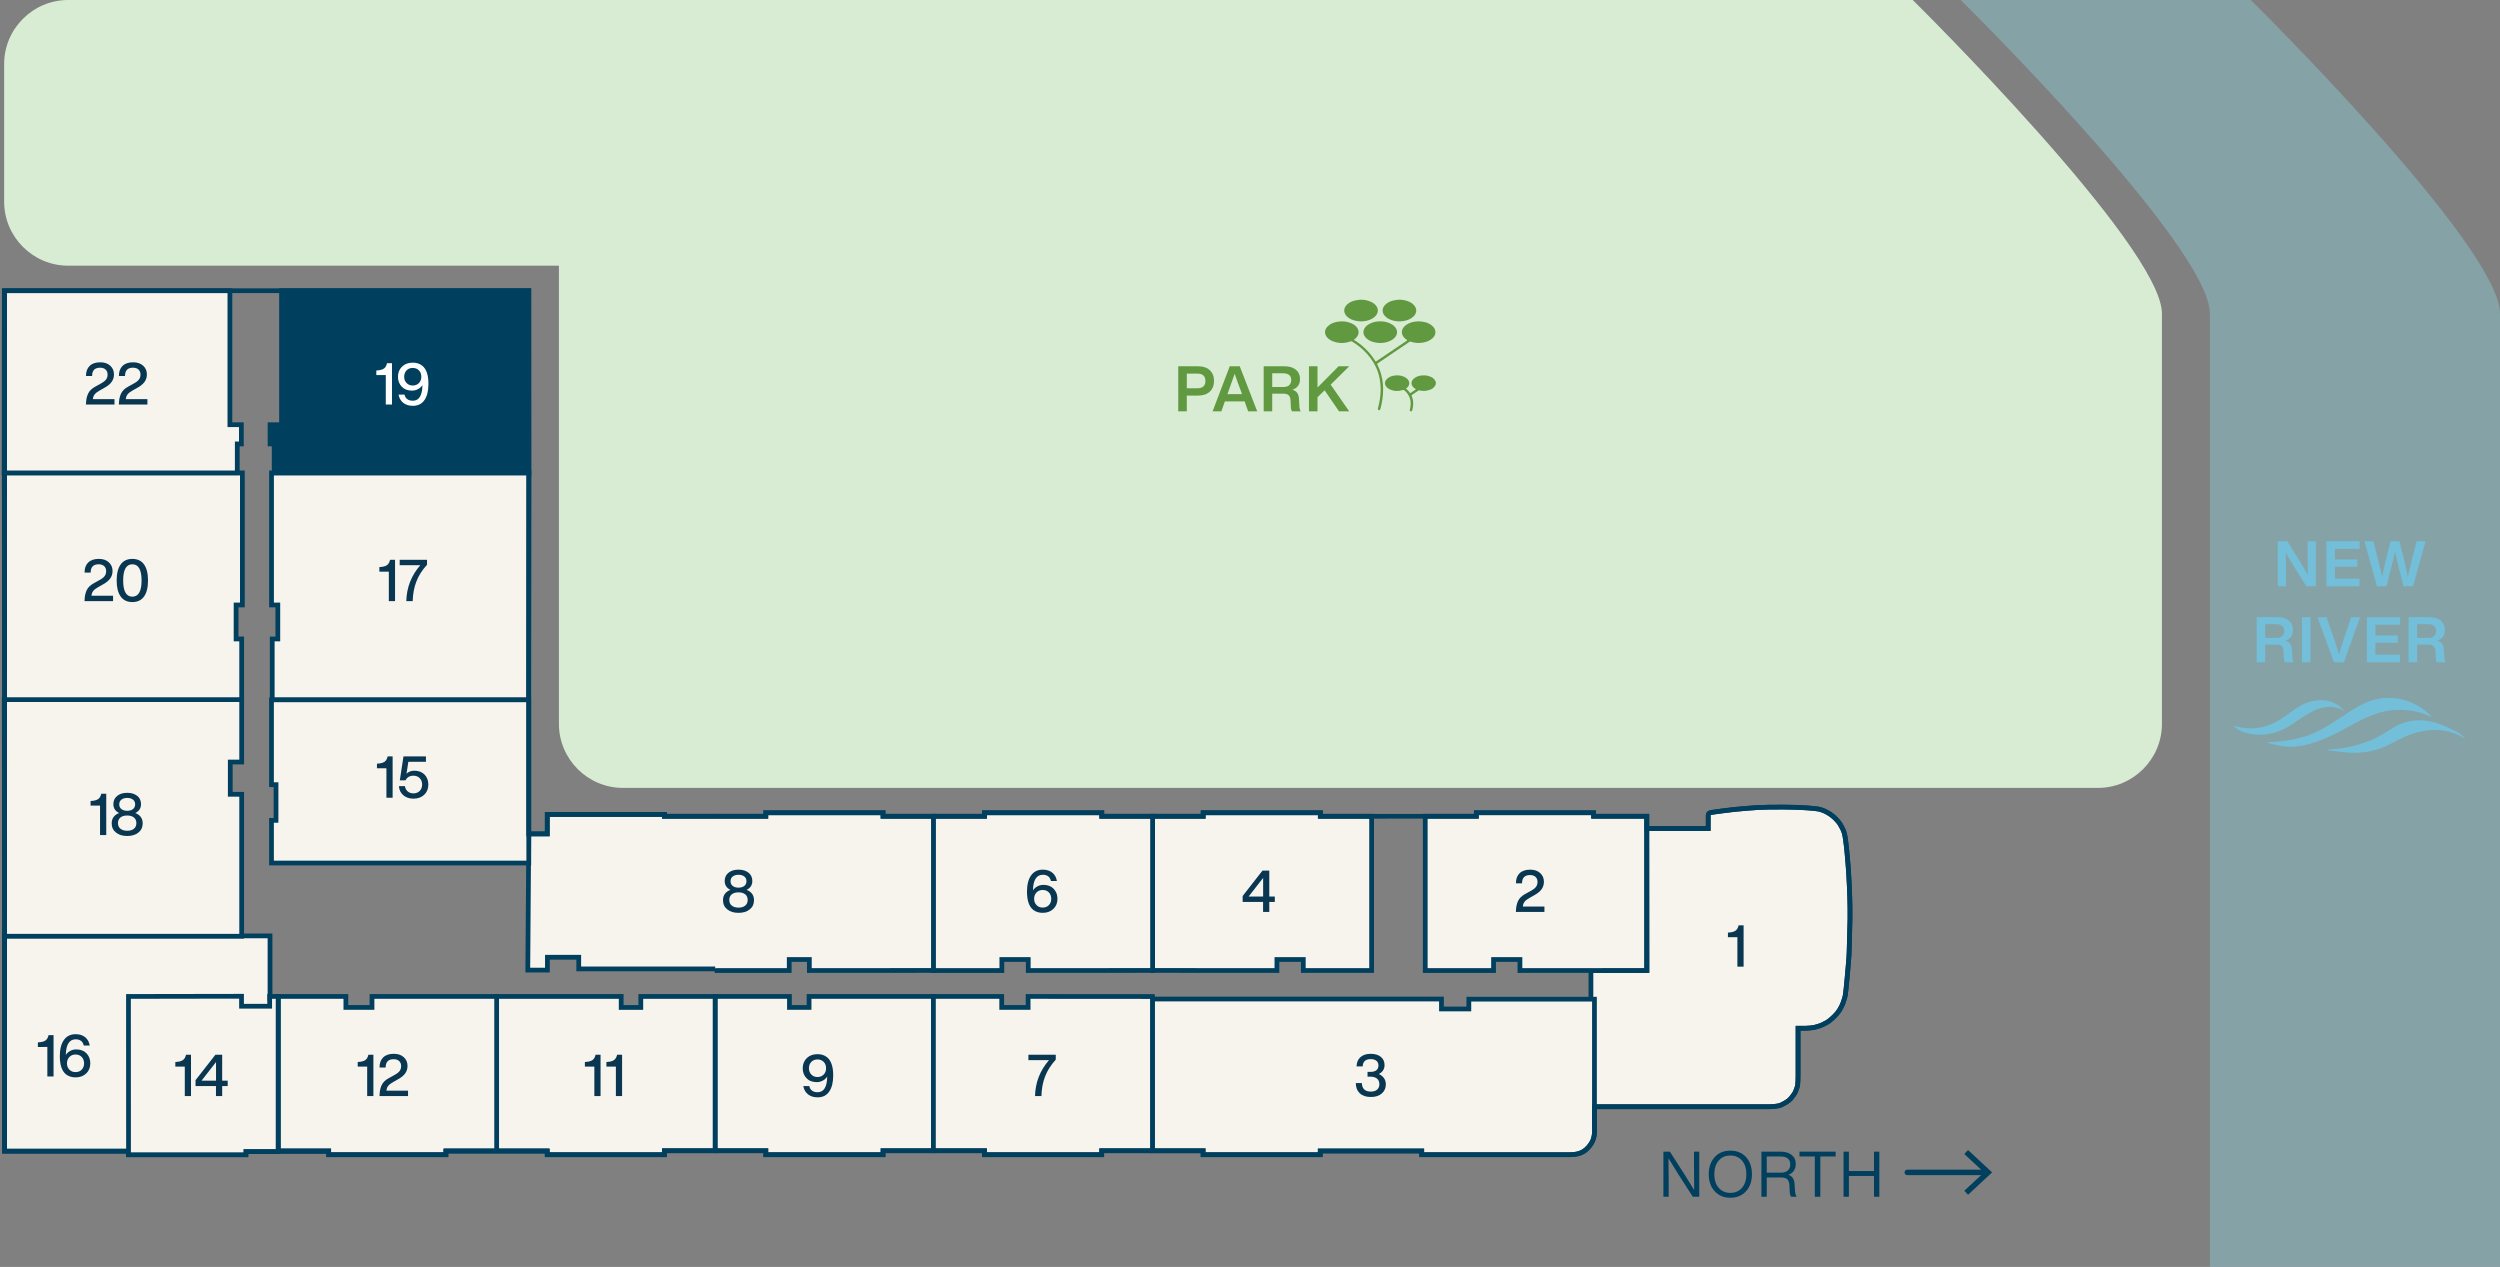 <?xml version="1.0" encoding="utf-8"?>
<!-- Generator: Adobe Illustrator 28.3.0, SVG Export Plug-In . SVG Version: 6.00 Build 0)  -->
<svg version="1.1" id="Unit_Numbers" xmlns="http://www.w3.org/2000/svg" xmlns:xlink="http://www.w3.org/1999/xlink" x="0px"
	 y="0px" width="473.775px" height="240.095px" viewBox="0 0 473.775 240.095" enable-background="new 0 0 473.775 240.095"
	 xml:space="preserve">
<rect x="0" y="0" width="473.775" height="240.095" fill="#808080" stroke="none"/>
<g>
	<path fill="#F7F3ED" d="M301.498,209.735c0,0,32.135,0,33.173,0s2.236-0.028,2.907-0.348c0.671-0.321,1.414-0.721,1.861-1.283
		c0.447-0.563,0.7-0.908,0.84-1.256c0.14-0.348,0.353-0.896,0.401-1.257c0.048-0.361,0.069-1.253,0.069-1.762
		c0-0.51,0-8.963,0-8.963s0.918,0,1.372,0c0.453,0,1.38-0.073,1.898-0.212c0.519-0.139,1.115-0.308,1.573-0.563
		s0.777-0.361,1.251-0.769c0.473-0.408,0.809-0.706,1.027-0.958c0.218-0.252,0.527-0.572,0.783-1.023s0.475-0.832,0.639-1.328
		c0.164-0.497,0.367-1.043,0.404-1.378s0.112-0.642,0.31-2.808c0.198-2.167,0.429-4.628,0.429-5.574s0.156-4.624,0.162-6.106
		c0.006-1.482-0.005-2.898-0.046-4.03c-0.046-1.279-0.12-3.245-0.195-4.345c-0.076-1.1-0.065-1.196-0.174-2.396
		c-0.108-1.2-0.164-2.071-0.301-3.181c-0.138-1.109-0.253-2.302-0.643-3.037c-0.389-0.735-0.533-1.116-1.199-1.819
		c-0.665-0.703-1.187-1.051-1.76-1.377s-1.288-0.57-1.721-0.642c-0.433-0.072-1.411-0.175-2.206-0.215
		c-0.795-0.04-2.304-0.145-4.385-0.145s-3.877,0.024-4.828,0.08s-3.127,0.231-4.412,0.36c-1.284,0.129-4.15,0.523-4.428,0.576
		c-0.279,0.052-0.574,0.166-0.574,0.562s0,2.486,0,2.486h-11.607l0.027,26.914l-10.645-0.007v25.804H301.498z"/>
	<path fill="#003F5D" d="M334.67,210.185h-33.623v-26.71l10.646,0.007l-0.027-26.914h11.607v-2.036c0-0.309,0.122-0.851,0.941-1.004
		c0.314-0.059,3.201-0.454,4.467-0.581c1.346-0.136,3.523-0.309,4.43-0.362c1.132-0.067,3.265-0.081,4.854-0.081
		c1.774,0,3.111,0.075,3.995,0.124l0.413,0.022c0.83,0.042,1.817,0.147,2.258,0.221c0.442,0.074,1.216,0.323,1.869,0.695
		c0.646,0.368,1.184,0.74,1.865,1.459c0.61,0.645,0.82,1.053,1.112,1.617l0.156,0.301c0.394,0.742,0.526,1.835,0.655,2.893
		l0.036,0.299c0.1,0.797,0.156,1.472,0.221,2.232l0.083,0.964c0.073,0.813,0.093,1.124,0.12,1.576l0.055,0.829
		c0.074,1.094,0.147,3.012,0.196,4.36c0.036,1.014,0.052,2.338,0.046,4.048c-0.003,0.804-0.051,2.249-0.093,3.558
		c-0.036,1.106-0.069,2.113-0.069,2.546c0,0.907-0.2,3.09-0.394,5.201l-0.038,0.415c-0.152,1.676-0.233,2.248-0.279,2.576
		l-0.031,0.24c-0.036,0.324-0.181,0.75-0.334,1.202l-0.091,0.269c-0.174,0.526-0.396,0.919-0.655,1.375
		c-0.26,0.457-0.543,0.778-0.751,1.012l-0.103,0.117c-0.246,0.285-0.616,0.61-1.073,1.005c-0.392,0.338-0.69,0.491-1.007,0.653
		c-0.101,0.052-0.206,0.105-0.319,0.168c-0.502,0.279-1.128,0.458-1.675,0.604c-0.579,0.155-1.545,0.227-2.015,0.227h-0.921v8.514
		c0,0.495-0.021,1.427-0.073,1.822c-0.055,0.399-0.259,0.939-0.431,1.366c-0.157,0.393-0.417,0.754-0.904,1.368
		c-0.502,0.632-1.302,1.067-2.019,1.41C337.014,210.155,335.774,210.185,334.67,210.185z M301.948,209.285h32.723
		c0.726,0,2.076,0,2.713-0.304c0.624-0.298,1.314-0.668,1.702-1.157c0.433-0.544,0.658-0.854,0.774-1.144
		c0.081-0.201,0.327-0.812,0.373-1.15c0.041-0.299,0.065-1.116,0.065-1.702v-9.414h1.821c0.428,0,1.309-0.07,1.782-0.196
		c0.495-0.132,1.059-0.292,1.47-0.521c0.123-0.069,0.237-0.127,0.346-0.183c0.291-0.149,0.52-0.266,0.83-0.534
		c0.414-0.357,0.774-0.673,0.98-0.912l0.109-0.124c0.201-0.227,0.429-0.485,0.623-0.827c0.264-0.464,0.457-0.805,0.603-1.247
		l0.093-0.275c0.125-0.368,0.267-0.786,0.292-1.012l0.035-0.267c0.045-0.322,0.123-0.885,0.273-2.533l0.038-0.415
		c0.183-1.993,0.39-4.253,0.39-5.119c0-0.438,0.033-1.457,0.069-2.576c0.043-1.3,0.09-2.735,0.093-3.532
		c0.006-1.698-0.009-3.011-0.045-4.013c-0.049-1.342-0.121-3.25-0.195-4.331l-0.054-0.835c-0.028-0.445-0.047-0.75-0.119-1.551
		l-0.084-0.969c-0.062-0.748-0.119-1.412-0.216-2.196l-0.037-0.302c-0.118-0.976-0.241-1.985-0.557-2.58l-0.161-0.31
		c-0.276-0.535-0.443-0.858-0.967-1.411c-0.604-0.638-1.081-0.969-1.656-1.296c-0.533-0.304-1.194-0.526-1.572-0.589
		c-0.417-0.069-1.383-0.17-2.154-0.21l-0.418-0.022c-0.874-0.049-2.195-0.122-3.945-0.122c-2.263,0-3.923,0.027-4.802,0.079
		c-0.897,0.053-3.058,0.224-4.393,0.359c-1.273,0.128-4.137,0.522-4.391,0.57c-0.167,0.031-0.201,0.067-0.202,0.068l-0.005,2.987
		h-11.607l0.027,26.914l-10.646-0.007v24.911H301.948z"/>
</g>
<g>
	<path fill="#F7F3ED" d="M218.399,218.08h9.602v0.749H250.2v-0.709h19.23v0.709c0,0,26.373,0,27.756,0
		c1.691,0,3.137-0.203,4.379-2.136c0.792-1.234,0.601-2.776,0.601-3.332l0.001-3.626v-20.38h-23.804v1.857h-5.189v-1.885h-54.789
		L218.399,218.08z"/>
	<path fill="#003F5D" d="M297.186,219.279H268.98v-0.708h-18.33v0.708h-23.1v-0.749h-9.602l-0.014-29.652h55.689v1.884h4.288v-1.857
		h24.704l0.006,24.719c0.028,0.744,0.081,2.127-0.679,3.312C300.553,219.1,298.9,219.279,297.186,219.279z M269.88,218.378h27.306
		c1.564,0,2.852-0.142,4-1.929c0.607-0.946,0.562-2.146,0.537-2.791c-0.004-0.117-0.008-0.217-0.008-0.297l0.001-23.556h-22.903
		v1.857h-6.089v-1.884h-53.889l0.014,27.852h9.602v0.749h21.299v-0.708h20.131v0.707H269.88z"/>
</g>
<g>
	<polygon fill="#F7F3ED" points="167.348,218.07 167.348,218.829 145.122,218.829 145.122,218.07 135.527,218.07 135.527,188.837 
		149.608,188.837 149.608,190.923 153.327,190.923 153.327,188.837 176.89,188.837 176.89,218.07 	"/>
	<path fill="#003F5D" d="M167.798,219.279h-23.126v-0.759h-9.596v-30.133h14.982v2.086h2.817v-2.086h24.464v30.133h-9.542v0.759
		H167.798z M145.573,218.378h21.325v-0.759h9.542v-28.332h-22.663v2.086h-4.618v-2.086h-13.182v28.333h9.596V218.378z"/>
</g>
<g>
	<polygon fill="#F7F3ED" points="103.699,218.07 103.699,218.829 125.925,218.829 125.925,218.07 135.52,218.07 135.52,188.837 
		121.439,188.837 121.439,190.923 117.72,190.923 117.72,188.837 94.097,188.837 94.097,218.07 	"/>
	<path fill="#003F5D" d="M126.375,219.279h-23.127v-0.759h-9.602v-30.133h24.523v2.086h2.818v-2.086h14.981v30.133h-9.595v0.759
		H126.375z M104.149,218.378h21.326v-0.759h9.595v-28.332h-13.181v2.086h-4.619v-2.086H94.547v28.333h9.602V218.378z"/>
</g>
<g>
	<polygon fill="#F7F3ED" points="84.518,218.07 84.518,218.829 62.292,218.829 62.292,218.07 52.696,218.07 52.696,188.837 
		65.546,188.837 65.546,190.923 70.496,190.923 70.496,188.837 94.119,188.837 94.119,218.07 	"/>
	<path fill="#003F5D" d="M84.968,219.279H61.841v-0.759h-9.596v-30.133h13.751v2.086h4.05v-2.086h24.523v30.133h-9.602
		L84.968,219.279L84.968,219.279z M62.742,218.378h21.326v-0.759h9.602v-28.332H70.947v2.086h-5.851v-2.086h-11.95v28.333h9.596
		L62.742,218.378L62.742,218.378z"/>
</g>
<g>
	<polyline fill="#F7F3ED" points="135.433,183.925 149.568,183.925 149.568,181.839 153.38,181.839 153.38,183.925 176.943,183.909 
		176.943,154.692 167.341,154.692 167.341,154.024 145.115,154.024 145.115,154.692 135.433,154.692 	"/>
	<polygon fill="#003F5D" points="152.929,184.375 152.929,182.289 150.018,182.289 150.018,184.375 135.433,184.375 
		135.433,183.475 149.118,183.475 149.118,181.389 153.83,181.389 153.83,183.475 176.493,183.459 176.493,155.142 166.891,155.142 
		166.891,154.474 145.565,154.474 145.565,155.142 135.433,155.142 135.433,154.242 144.664,154.242 144.664,153.573 
		167.791,153.573 167.791,154.242 177.393,154.242 177.393,184.359 	"/>
</g>
<polyline fill="#F7F3ED" stroke="#003F5D" stroke-width="0.9" stroke-miterlimit="10" points="135.54,183.618 109.677,183.618 
	109.677,181.411 103.739,181.411 103.739,183.845 100.022,183.845 100.209,158.035 103.713,158.035 103.713,154.344 
	125.912,154.344 125.912,154.692 135.54,154.692 "/>
<g>
	<polygon fill="#F7F3ED" points="0.848,177.359 0.848,218.16 24.358,218.16 24.358,218.829 46.584,218.829 46.584,218.213 
		52.708,218.213 52.708,189.234 51.17,189.234 51.17,177.359 	"/>
	<path fill="#003F5D" d="M47.034,219.279H23.908v-0.668H0.398V176.91h51.223v11.875h1.538v29.879h-6.125L47.034,219.279
		L47.034,219.279z M24.808,218.378h21.325v-0.615h6.125v-28.079H50.72v-11.875H1.298v39.9h23.51V218.378z"/>
</g>
<g>
	<polygon fill="#F7F3ED" points="100.209,158.035 100.209,163.555 51.449,163.555 51.449,155.467 52.308,155.467 52.308,148.702 
		51.449,148.702 51.449,132.627 100.201,132.627 	"/>
	<path fill="#003F5D" d="M100.659,164.006H51v-8.989h0.858v-5.864H51v-16.976h49.652L100.659,164.006z M51.9,163.105h47.858
		l-0.007-30.028H51.899v15.174h0.858v7.665h-0.858v7.189H51.9z"/>
</g>
<g>
	<polygon fill="#F7F3ED" points="0.865,177.421 45.8,177.421 45.8,150.529 43.639,150.529 43.639,144.409 45.8,144.409 
		45.8,132.587 0.805,132.587 	"/>
	<path fill="#003F5D" d="M46.25,177.871H0.416l-0.062-45.734H46.25v12.723h-2.161v5.219h2.161V177.871z M1.315,176.971H45.35
		v-25.992h-2.161v-7.02h2.161v-10.922H1.255L1.315,176.971z"/>
</g>
<g>
	<polygon fill="#F7F3ED" points="0.865,132.587 45.8,132.587 45.8,121.087 44.74,121.087 44.74,114.645 45.934,114.645 
		45.934,89.621 0.805,89.621 	"/>
	<path fill="#003F5D" d="M46.25,133.037H0.416L0.354,89.17h46.029v25.925h-1.194v5.541h1.061L46.25,133.037L46.25,133.037z
		 M1.315,132.137H45.35v-10.6h-1.061v-7.342h1.194V90.07H1.254L1.315,132.137z"/>
</g>
<g>
	<polygon fill="#F7F3ED" points="100.178,132.587 51.59,132.587 51.59,121.087 52.65,121.087 52.65,114.645 51.456,114.645 
		51.456,89.621 100.238,89.621 	"/>
	<path fill="#003F5D" d="M100.626,133.037H51.14v-12.4h1.061v-5.541h-1.194V89.171h49.682v0.451L100.626,133.037z M52.04,132.137
		h47.688l0.06-42.066H51.907v24.125h1.194v7.342H52.04V132.137z"/>
</g>
<g>
	<polygon fill="#003F5D" points="100.238,89.621 51.959,89.621 51.959,84.13 51.181,84.13 51.181,80.48 53.355,80.48 53.355,55.091 
		100.209,55.091 	"/>
	<path fill="#003F5D" d="M100.688,90.071H51.509v-5.49h-0.778V80.03h2.174V54.641h47.753L100.688,90.071z M52.41,89.17h47.378
		L99.76,55.541H53.806V80.93h-2.174v2.75h0.778L52.41,89.17L52.41,89.17z"/>
</g>
<g>
	<polygon fill="#F7F3ED" points="0.787,89.621 44.966,89.621 44.966,84.13 45.744,84.13 45.744,80.48 43.57,80.48 43.57,55.091 
		0.816,55.091 	"/>
	<path fill="#003F5D" d="M45.416,90.071H0.337l0.029-35.43h43.653V80.03h2.175v4.551h-0.778L45.416,90.071L45.416,90.071z
		 M1.238,89.17h43.278v-5.49h0.778v-2.75h-2.175V55.541H1.265L1.238,89.17z"/>
</g>
<g>
	<polygon fill="#F7F3ED" points="302.006,154.692 302.006,154.024 279.78,154.024 279.78,154.692 270.098,154.692 270.098,183.925 
		283.043,183.925 283.043,181.839 288.045,181.839 288.045,183.925 312.028,183.909 312.028,154.692 	"/>
	<path fill="#003F5D" d="M287.594,184.375v-2.086h-4.101v2.086h-13.846v-30.133h9.683v-0.669h23.126v0.669h10.021v30.117
		L287.594,184.375z M270.548,183.475h12.045v-2.086h5.901v2.086l23.083-0.016v-28.317h-10.021v-0.669h-21.325v0.669h-9.683V183.475z
		"/>
</g>
<g>
	<polygon fill="#F7F3ED" points="228.027,154.692 228.027,154.024 250.253,154.024 250.253,154.692 259.935,154.692 
		259.935,183.925 246.99,183.925 246.99,181.839 241.988,181.839 241.988,183.925 218.425,183.909 218.425,154.692 	"/>
	<path fill="#003F5D" d="M242.439,184.375l-24.464-0.017v-30.117h9.602v-0.669h23.127v0.669h9.682v30.133H246.54v-2.086h-4.101
		V184.375z M247.44,183.475h12.045v-28.333h-9.682v-0.669h-21.326v0.669h-9.602v28.317l22.663,0.016v-2.086h5.901L247.44,183.475
		L247.44,183.475z"/>
</g>
<g>
	<polygon fill="#F7F3ED" points="208.824,154.692 208.824,154.024 186.598,154.024 186.598,154.692 176.916,154.692 
		176.916,183.925 189.861,183.925 189.861,181.839 194.862,181.839 194.862,183.925 218.425,183.909 218.425,154.692 	"/>
	<path fill="#003F5D" d="M194.413,184.375v-2.086h-4.102v2.086h-13.846v-30.133h9.683v-0.669h23.126v0.669h9.602v30.117
		L194.413,184.375z M177.366,183.475h12.045v-2.086h5.902v2.086l22.662-0.016v-28.317h-9.602v-0.669h-21.325v0.669h-9.683v28.333
		H177.366z"/>
</g>
<g>
	<polygon fill="#F7F3ED" points="208.798,218.07 208.798,218.829 186.572,218.829 186.572,218.07 176.89,218.07 176.89,188.837 
		189.835,188.837 189.835,190.923 194.836,190.923 194.836,188.837 218.399,188.853 218.399,218.07 	"/>
	<path fill="#003F5D" d="M209.247,219.279h-23.126v-0.759h-9.682v-30.133h13.845v2.086h4.102v-2.086l24.463,0.017v30.116h-9.602
		V219.279z M187.022,218.378h21.325v-0.759h9.602v-28.316l-22.662-0.016v2.086h-5.902v-2.086h-12.044v28.333h9.682v0.758H187.022z"
		/>
</g>
<g>
	<path fill="#003F5D" d="M297.186,219.279H268.98v-0.708h-18.33v0.708h-23.1v-0.749h-18.33v0.749h-23.1v-0.749h-18.329v0.749h-23.1
		v-0.743h-18.33v0.743h-23.1v-0.642H84.932v0.642h-23.1v-0.615h-14.8v0.615H23.906v-0.668H0.424V54.641h100.233v102.945h2.604
		v-3.691h23.1v0.348h18.33v-0.669h23.1v0.669h18.329v-0.669h23.1v0.669h18.33v-0.669h23.1v0.669h28.681v-0.669h23.126v0.669h10.109
		v2.326h10.707v-2.036c0-0.309,0.122-0.851,0.941-1.004c0.314-0.059,3.201-0.454,4.467-0.581c1.346-0.136,3.523-0.309,4.43-0.362
		c1.132-0.067,3.265-0.081,4.854-0.081c1.774,0,3.111,0.075,3.995,0.124l0.413,0.022c0.83,0.042,1.817,0.147,2.258,0.221
		c0.442,0.074,1.216,0.323,1.869,0.695c0.646,0.368,1.184,0.74,1.865,1.459c0.61,0.645,0.82,1.053,1.112,1.617l0.156,0.301
		c0.394,0.742,0.526,1.835,0.655,2.893l0.036,0.299c0.1,0.797,0.156,1.472,0.221,2.232l0.083,0.964
		c0.073,0.813,0.093,1.124,0.12,1.576l0.055,0.829c0.074,1.094,0.147,3.012,0.195,4.36c0.037,1.014,0.053,2.338,0.047,4.048
		c-0.003,0.804-0.051,2.249-0.093,3.558c-0.036,1.106-0.069,2.113-0.069,2.546c0,0.907-0.2,3.09-0.394,5.201l-0.038,0.415
		c-0.152,1.676-0.233,2.248-0.279,2.576l-0.031,0.24c-0.036,0.324-0.181,0.75-0.334,1.202l-0.091,0.269
		c-0.174,0.526-0.396,0.919-0.655,1.375c-0.26,0.457-0.543,0.778-0.751,1.012l-0.103,0.117c-0.246,0.286-0.616,0.61-1.073,1.005
		c-0.392,0.338-0.69,0.491-1.007,0.653c-0.101,0.052-0.206,0.105-0.319,0.168c-0.502,0.279-1.128,0.458-1.675,0.604
		c-0.579,0.155-1.545,0.227-2.015,0.227h-0.921v8.514c0,0.495-0.021,1.427-0.073,1.822c-0.055,0.399-0.259,0.939-0.431,1.366
		c-0.157,0.393-0.417,0.754-0.904,1.368c-0.502,0.632-1.302,1.067-2.019,1.41c-0.758,0.362-1.998,0.393-3.102,0.393h-32.054
		l-0.001,3.175l0.007,0.263c0.028,0.744,0.081,2.127-0.679,3.312C300.553,219.1,298.9,219.279,297.186,219.279z M269.88,218.378
		h27.306c1.564,0,2.853-0.142,4-1.929c0.607-0.946,0.562-2.146,0.537-2.791c-0.004-0.117-0.008-0.217-0.008-0.297l0.001-4.076
		h32.954c0.726,0,2.076,0,2.713-0.304c0.624-0.298,1.314-0.668,1.702-1.157c0.433-0.544,0.658-0.854,0.774-1.144
		c0.081-0.201,0.327-0.812,0.373-1.15c0.041-0.299,0.065-1.116,0.065-1.702v-9.414h1.821c0.428,0,1.309-0.07,1.782-0.196
		c0.495-0.132,1.059-0.292,1.47-0.521c0.123-0.069,0.237-0.127,0.346-0.183c0.291-0.149,0.52-0.266,0.83-0.534
		c0.414-0.357,0.774-0.673,0.98-0.912l0.109-0.124c0.201-0.227,0.429-0.485,0.623-0.827c0.264-0.464,0.457-0.805,0.603-1.247
		l0.093-0.275c0.125-0.368,0.267-0.786,0.292-1.012l0.035-0.267c0.045-0.322,0.123-0.885,0.273-2.533l0.038-0.415
		c0.183-1.993,0.39-4.253,0.39-5.119c0-0.438,0.033-1.457,0.069-2.576c0.043-1.3,0.09-2.735,0.093-3.532
		c0.006-1.698-0.009-3.011-0.045-4.013c-0.049-1.342-0.121-3.25-0.195-4.331l-0.054-0.835c-0.028-0.445-0.047-0.75-0.119-1.551
		l-0.084-0.969c-0.062-0.748-0.119-1.412-0.216-2.197l-0.037-0.302c-0.118-0.976-0.241-1.985-0.557-2.58l-0.161-0.31
		c-0.276-0.535-0.443-0.858-0.967-1.411c-0.604-0.638-1.081-0.969-1.656-1.296c-0.533-0.304-1.194-0.526-1.572-0.589
		c-0.417-0.069-1.383-0.17-2.154-0.21l-0.418-0.022c-0.874-0.049-2.195-0.122-3.945-0.122c-2.263,0-3.923,0.027-4.802,0.079
		c-0.897,0.053-3.058,0.224-4.393,0.359c-1.273,0.128-4.137,0.522-4.391,0.57c-0.167,0.031-0.201,0.067-0.202,0.068l-0.005,2.987
		h-12.508v-2.326h-10.109v-0.669h-21.323v0.669H249.75v-0.669h-21.299v0.669H208.32v-0.669h-21.299v0.669h-20.13v-0.669h-21.299
		v0.669h-20.131v-0.348h-21.299v3.691h-4.404V55.541H1.325V217.71h23.482v0.668h21.325v-0.615h16.601v0.615h21.299v-0.642h20.13
		v0.642h21.299v-0.743h20.131v0.743h21.299v-0.749h20.13v0.749h21.299v-0.749h20.131v0.749h21.299v-0.708h20.131v0.708H269.88z"/>
</g>
<g>
	<path fill="#D8ECD4" d="M362.485,0.001H12.906c-6.665,0-12.119,5.454-12.119,12.119v26.11c0,6.665,5.453,12.119,12.119,12.119
		h93.014v86.845c0,6.665,5.453,12.119,12.119,12.119h279.548c6.665,0,12.119-5.454,12.119-12.119c0,0,0-72.014,0-77.778
		C409.706,46.603,362.485,0.001,362.485,0.001z"/>
</g>
<g>
	<g>
		<path fill="#003F5D" d="M321.03,221.13v-2.88h0.996v8.544h-1.225l-2.832-4.404c-0.815-1.296-1.408-2.26-1.775-2.892
			c0.023,1.12,0.036,2.592,0.036,4.416v2.88h-0.996v-8.544h1.224l2.832,4.404c0.816,1.296,1.408,2.26,1.776,2.892
			C321.041,224.426,321.03,222.954,321.03,221.13z"/>
		<path fill="#003F5D" d="M330.894,225.75c-0.752,0.824-1.744,1.236-2.977,1.236c-1.231,0-2.22-0.412-2.964-1.236
			c-0.752-0.808-1.128-1.884-1.128-3.229c0-1.336,0.376-2.415,1.128-3.239c0.744-0.816,1.732-1.225,2.964-1.225
			s2.225,0.408,2.977,1.225c0.744,0.832,1.115,1.912,1.115,3.239C332.009,223.858,331.638,224.934,330.894,225.75z M325.709,225.101
			c0.553,0.641,1.288,0.96,2.208,0.96s1.656-0.319,2.208-0.96c0.553-0.632,0.828-1.491,0.828-2.58c0-1.088-0.275-1.947-0.828-2.579
			c-0.552-0.641-1.288-0.96-2.208-0.96s-1.655,0.319-2.208,0.96c-0.552,0.632-0.828,1.491-0.828,2.579
			C324.881,223.61,325.158,224.47,325.709,225.101z"/>
		<path fill="#003F5D" d="M340.085,224.322l0.084,1.38c0.04,0.479,0.145,0.844,0.312,1.092h-1.044
			c-0.176-0.256-0.269-0.636-0.276-1.14l-0.036-0.912c-0.023-0.576-0.151-0.986-0.384-1.23s-0.612-0.366-1.14-0.366h-2.784v3.648
			h-1.008v-8.544h3.611c0.88,0,1.582,0.204,2.106,0.612c0.523,0.407,0.786,0.979,0.786,1.716c0,0.52-0.126,0.958-0.378,1.313
			c-0.252,0.356-0.595,0.606-1.026,0.75C339.629,222.866,340.022,223.426,340.085,224.322z M334.818,222.234h2.724
			c0.536,0,0.958-0.139,1.267-0.414c0.308-0.276,0.462-0.67,0.462-1.183c0-0.487-0.162-0.855-0.486-1.104s-0.778-0.372-1.362-0.372
			h-2.604v3.073H334.818z"/>
		<path fill="#003F5D" d="M341.022,218.25h6.852v0.912h-2.903v7.632h-1.045v-7.632h-2.903L341.022,218.25L341.022,218.25z"/>
		<path fill="#003F5D" d="M355.145,221.922v-3.672h1.008v8.544h-1.008v-3.936h-4.764v3.936h-1.008v-8.544h1.008v3.672H355.145z"/>
	</g>
	<g>
		<g>
			<path fill="#003F5D" d="M376.398,222.697h-14.951c-0.286,0-0.519-0.232-0.519-0.518s0.232-0.518,0.519-0.518h14.951
				c0.286,0,0.519,0.232,0.519,0.518S376.684,222.697,376.398,222.697z"/>
		</g>
		<g>
			<g>
				<polygon fill="#003F5D" points="372.964,226.418 372.257,225.659 376,222.18 372.257,218.7 372.964,217.941 377.522,222.18 				
					"/>
			</g>
		</g>
	</g>
</g>
<g opacity="0.4">
	<path fill="#8BD4E2" d="M473.775,240.095c0,0,0-174.917,0-180.681C473.775,46.603,426.554,0,426.554,0h-54.98
		c0,0,47.221,46.603,47.221,59.414c0,5.764,0,180.681,0,180.681H473.775z"/>
</g>
<g>
	<path fill="#619941" d="M223.292,69.411h3.756c0.952,0,1.693,0.25,2.226,0.75s0.798,1.178,0.798,2.034
		c0,0.848-0.266,1.521-0.798,2.021s-1.273,0.75-2.226,0.75h-2.136v2.988h-1.62L223.292,69.411L223.292,69.411z M224.913,73.575
		h2.063c0.472,0,0.834-0.118,1.086-0.354c0.252-0.235,0.378-0.577,0.378-1.025s-0.126-0.792-0.378-1.032s-0.614-0.36-1.086-0.36
		h-2.063V73.575z"/>
	<path fill="#619941" d="M238.256,77.955h-1.716l-0.673-1.884h-3.743l-0.66,1.884h-1.668l3.252-8.544h1.896L238.256,77.955z
		 M232.94,73.767l-0.324,0.925h2.761l-0.336-0.925c-0.28-0.712-0.633-1.688-1.057-2.928C233.648,71.831,233.3,72.807,232.94,73.767z
		"/>
	<path fill="#619941" d="M246.175,75.687l0.072,1.271c0.008,0.408,0.096,0.74,0.264,0.996h-1.668c-0.144-0.24-0.22-0.58-0.228-1.02
		l-0.036-0.937c-0.023-0.52-0.142-0.882-0.354-1.086c-0.213-0.204-0.551-0.306-1.015-0.306h-2.111v3.348h-1.62v-8.544h3.876
		c0.952,0,1.691,0.216,2.22,0.647c0.528,0.433,0.792,1.021,0.792,1.765c0,1.024-0.476,1.704-1.428,2.04
		c0.432,0.136,0.741,0.35,0.93,0.642C246.057,74.797,246.16,75.191,246.175,75.687z M241.1,70.743v2.592h2.159
		c0.456,0,0.811-0.114,1.062-0.342c0.252-0.229,0.378-0.558,0.378-0.99c0-0.408-0.13-0.72-0.39-0.936
		c-0.261-0.216-0.63-0.324-1.11-0.324C243.199,70.743,241.1,70.743,241.1,70.743z"/>
	<path fill="#619941" d="M253.675,69.411h2.017l-3.517,3.479l3.517,5.064h-1.932l-2.736-3.984l-1.344,1.309v2.676h-1.62v-8.544h1.62
		v4.032L253.675,69.411z"/>
</g>
<g>
	<path fill="#73BED8" d="M437.311,104.792v-2.232h1.561v8.544h-1.8l-2.376-3.804c-0.648-1.017-1.156-1.872-1.524-2.568
		c0.032,0.896,0.048,2.276,0.048,4.14v2.232h-1.56v-8.544h1.8l2.388,3.804c0.712,1.152,1.216,2.009,1.513,2.568
		C437.328,107.74,437.311,106.36,437.311,104.792z"/>
	<path fill="#73BED8" d="M447.175,102.56v1.452h-4.68v2.016h4.235v1.393h-4.235v2.231h4.655v1.452h-6.275v-8.544
		C440.875,102.56,447.175,102.56,447.175,102.56z"/>
	<path fill="#73BED8" d="M457.087,106.004l0.9-3.444h1.68l-2.364,8.544h-1.824l-0.911-3.552c-0.377-1.561-0.608-2.568-0.696-3.024
		c-0.225,1.064-0.456,2.072-0.696,3.024l-0.912,3.552h-1.812l-2.376-8.544h1.691l0.889,3.444c0.416,1.664,0.676,2.748,0.779,3.252
		c0.256-1.2,0.5-2.288,0.732-3.265l0.876-3.432h1.668l0.876,3.432c0.224,0.912,0.464,2.004,0.72,3.276
		C456.475,108.524,456.735,107.436,457.087,106.004z"/>
	<path fill="#73BED8" d="M434.359,123.237l0.072,1.271c0.008,0.408,0.096,0.74,0.264,0.996h-1.668c-0.144-0.24-0.22-0.58-0.228-1.02
		l-0.036-0.937c-0.023-0.52-0.142-0.882-0.354-1.086c-0.213-0.204-0.551-0.306-1.015-0.306h-2.111v3.348h-1.62v-8.544h3.876
		c0.952,0,1.691,0.216,2.22,0.647c0.528,0.433,0.792,1.021,0.792,1.765c0,1.024-0.476,1.704-1.428,2.04
		c0.432,0.136,0.741,0.35,0.93,0.642C434.241,122.346,434.343,122.741,434.359,123.237z M429.284,118.292v2.592h2.159
		c0.456,0,0.811-0.114,1.062-0.342c0.252-0.229,0.378-0.558,0.378-0.99c0-0.408-0.13-0.72-0.39-0.936
		c-0.261-0.216-0.63-0.324-1.11-0.324L429.284,118.292L429.284,118.292z"/>
	<path fill="#73BED8" d="M437.864,125.504h-1.62v-8.544h1.62V125.504z"/>
	<path fill="#73BED8" d="M444.067,121.376l1.513-4.416h1.68l-3.061,8.544h-1.896l-3.132-8.544h1.728l1.548,4.416
		c0.36,1.088,0.632,1.976,0.816,2.664C443.471,123.248,443.739,122.361,444.067,121.376z"/>
	<path fill="#73BED8" d="M454.855,116.96v1.452h-4.68v2.016h4.235v1.393h-4.235v2.231h4.655v1.452h-6.275v-8.544H454.855z"/>
	<path fill="#73BED8" d="M463.147,123.237l0.072,1.271c0.008,0.408,0.096,0.74,0.264,0.996h-1.668c-0.144-0.24-0.22-0.58-0.228-1.02
		l-0.036-0.937c-0.023-0.52-0.142-0.882-0.354-1.086c-0.213-0.204-0.551-0.306-1.015-0.306h-2.111v3.348h-1.62v-8.544h3.876
		c0.952,0,1.691,0.216,2.22,0.647c0.528,0.433,0.792,1.021,0.792,1.765c0,1.024-0.476,1.704-1.428,2.04
		c0.432,0.136,0.741,0.35,0.93,0.642C463.029,122.346,463.131,122.741,463.147,123.237z M458.072,118.292v2.592h2.159
		c0.456,0,0.811-0.114,1.062-0.342c0.252-0.229,0.378-0.558,0.378-0.99c0-0.408-0.13-0.72-0.39-0.936
		c-0.261-0.216-0.63-0.324-1.11-0.324L458.072,118.292L458.072,118.292z"/>
</g>
<g id="RQ8lG3.tif">
	<g>
		<g>
			<path fill="#619941" d="M272.106,72.787c-0.291,0.819-0.97,1.101-1.74,1.245c-0.452,0.084-0.907,0.064-1.355-0.044
				c-0.095-0.023-0.159-0.002-0.232,0.048c-0.392,0.268-0.784,0.535-1.18,0.797c-0.091,0.06-0.116,0.109-0.069,0.219
				c0.375,0.875,0.351,1.771,0.117,2.674c-0.047,0.183-0.178,0.269-0.331,0.213c-0.157-0.058-0.176-0.178-0.136-0.334
				c0.147-0.571,0.213-1.147,0.1-1.736c-0.147-0.767-0.541-1.382-1.126-1.886c-0.106-0.091-0.193-0.11-0.33-0.066
				c-0.816,0.265-1.624,0.238-2.413-0.111c-0.234-0.104-0.443-0.246-0.619-0.434c-0.435-0.464-0.437-1.059,0.002-1.52
				c0.401-0.419,0.917-0.608,1.474-0.684c0.649-0.089,1.284-0.025,1.884,0.261c0.201,0.096,0.384,0.218,0.543,0.375
				c0.522,0.517,0.489,1.236-0.08,1.705c-0.049,0.04-0.1,0.079-0.159,0.125c0.281,0.248,0.532,0.511,0.735,0.815
				c0.041,0.061,0.077,0.05,0.126,0.016c0.312-0.212,0.623-0.425,0.937-0.634c0.091-0.06,0.057-0.093-0.013-0.133
				c-0.159-0.091-0.301-0.204-0.426-0.338c-0.419-0.454-0.425-1.038-0.003-1.491c0.426-0.457,0.983-0.643,1.582-0.714
				c0.408-0.049,0.818-0.032,1.22,0.071c0.67,0.171,1.232,0.477,1.49,1.171C272.106,72.527,272.106,72.657,272.106,72.787z"/>
		</g>
		<g>
			<path fill="#619941" d="M268.753,60.891c1.002,0.025,1.863,0.208,2.592,0.791c0.418,0.334,0.697,0.754,0.681,1.317
				c-0.012,0.405-0.192,0.739-0.469,1.02c-0.538,0.546-1.219,0.801-1.959,0.917c-0.77,0.121-1.529,0.071-2.267-0.191
				c-0.082-0.029-0.143-0.013-0.214,0.035c-2.013,1.363-4.026,2.726-6.043,4.083c-0.131,0.088-0.087,0.157-0.038,0.254
				c0.567,1.119,0.905,2.306,1.028,3.552c0.136,1.376,0.022,2.739-0.286,4.086c-0.055,0.24-0.115,0.479-0.176,0.718
				c-0.052,0.202-0.174,0.295-0.325,0.254c-0.143-0.039-0.194-0.165-0.141-0.365c0.311-1.172,0.51-2.361,0.51-3.578
				c0-2.977-1.143-5.451-3.308-7.469c-0.635-0.592-1.327-1.107-2.064-1.565c-0.127-0.079-0.233-0.091-0.378-0.039
				c-1.149,0.414-2.292,0.388-3.42-0.084c-0.351-0.147-0.665-0.355-0.925-0.636c-0.597-0.645-0.595-1.461,0.012-2.098
				c0.495-0.52,1.127-0.778,1.817-0.906c0.902-0.168,1.785-0.106,2.64,0.244c0.383,0.157,0.728,0.373,1.012,0.679
				c0.585,0.633,0.583,1.456-0.004,2.086c-0.053,0.057-0.116,0.106-0.166,0.165c-0.077,0.092-0.268,0.128-0.244,0.238
				c0.019,0.087,0.187,0.142,0.289,0.209c1.505,0.991,2.742,2.247,3.702,3.771c0.08,0.127,0.128,0.146,0.258,0.058
				c1.893-1.285,3.788-2.567,5.687-3.842c0.15-0.101,0.156-0.145,0.001-0.235c-0.175-0.101-0.325-0.237-0.462-0.387
				c-0.576-0.632-0.574-1.447,0.013-2.069c0.528-0.56,1.208-0.816,1.946-0.942C268.313,60.918,268.58,60.908,268.753,60.891z"/>
		</g>
		<g>
			<path fill="#619941" d="M261.567,65.004c-0.952-0.03-1.85-0.219-2.589-0.865c-0.797-0.696-0.793-1.677-0.003-2.383
				c0.185-0.165,0.39-0.301,0.611-0.413c0.658-0.335,1.362-0.459,2.092-0.444c0.656,0.013,1.288,0.144,1.877,0.447
				c0.333,0.171,0.629,0.388,0.863,0.686c0.446,0.57,0.451,1.263,0,1.829c-0.474,0.595-1.133,0.869-1.849,1.035
				C262.239,64.971,261.901,64.989,261.567,65.004z"/>
		</g>
		<g>
			<path fill="#619941" d="M265.236,60.91c-0.76-0.018-1.463-0.147-2.11-0.504c-0.276-0.152-0.522-0.34-0.726-0.581
				c-0.516-0.612-0.506-1.386,0.032-1.981c0.458-0.507,1.049-0.777,1.702-0.92c0.99-0.217,1.961-0.159,2.898,0.25
				c0.361,0.157,0.686,0.37,0.947,0.67c0.569,0.656,0.554,1.441-0.046,2.068c-0.521,0.544-1.19,0.793-1.913,0.924
				C265.751,60.884,265.478,60.899,265.236,60.91z"/>
		</g>
		<g>
			<path fill="#619941" d="M257.955,60.909c-0.897-0.028-1.701-0.198-2.406-0.696c-0.187-0.132-0.351-0.287-0.489-0.472
				c-0.426-0.568-0.426-1.243,0.015-1.798c0.454-0.572,1.079-0.861,1.772-1.016c1.024-0.228,2.025-0.162,2.987,0.282
				c0.346,0.16,0.651,0.377,0.9,0.669c0.5,0.587,0.511,1.326,0.02,1.921c-0.465,0.563-1.099,0.831-1.787,0.994
				C258.617,60.875,258.26,60.901,257.955,60.909z"/>
		</g>
	</g>
</g>
<g id="NmrDVi_00000181047051091078270130000011543921971975641995_">
	<g>
		<g>
			<path fill="#73BED8" d="M460.823,135.895c-1.318-0.608-2.658-1.06-4.079-1.247c-2.218-0.291-4.389-0.095-6.511,0.63
				c-1.882,0.643-3.624,1.581-5.351,2.545c-2.469,1.379-4.994,2.615-7.757,3.309c-1.928,0.484-3.848,0.516-5.778,0.048
				c-0.453-0.11-0.908-0.215-1.36-0.33c-0.112-0.028-0.241-0.03-0.339-0.151c0.594-0.119,1.184-0.082,1.765-0.138
				c2.898-0.28,5.721-0.822,8.317-2.228c1.357-0.735,2.661-1.556,3.944-2.413c1.4-0.936,2.788-1.891,4.322-2.606
				c1.291-0.602,2.633-0.983,4.066-1.051c2.911-0.137,5.472,0.751,7.717,2.58c0.345,0.281,0.641,0.621,0.958,0.935
				C460.77,135.812,460.794,135.856,460.823,135.895z"/>
		</g>
		<g>
			<path fill="#73BED8" d="M440.857,142.097c0.461-0.09,0.915-0.095,1.368-0.131c2.54-0.202,4.977-0.798,7.32-1.804
				c1.492-0.641,2.823-1.55,4.2-2.387c1.205-0.733,2.535-1.11,3.941-1.244c2.078-0.197,3.996,0.375,5.869,1.178
				c0.708,0.304,1.406,0.63,2.082,1.004c0.638,0.352,1.143,0.86,1.646,1.385c-0.147-0.09-0.295-0.18-0.442-0.271
				c-1.382-0.854-2.891-1.308-4.503-1.453c-2.383-0.214-4.603,0.389-6.759,1.328c-1.303,0.568-2.513,1.322-3.821,1.881
				c-1.51,0.645-3.085,0.964-4.721,1.065c-2.054,0.127-4.059-0.253-6.077-0.507C440.924,142.136,440.891,142.112,440.857,142.097z"
				/>
		</g>
		<g>
			<path fill="#73BED8" d="M423.419,137.538c0.437,0.111,0.86,0.248,1.294,0.325c2.557,0.454,4.937-0.043,7.156-1.367
				c0.986-0.588,1.888-1.299,2.827-1.957c1.296-0.908,2.678-1.628,4.273-1.804c1.986-0.219,3.74,0.3,5.152,1.776
				c0.051,0.054,0.136,0.094,0.116,0.202c-0.145,0.003-0.235-0.108-0.345-0.167c-1.354-0.728-2.768-0.715-4.197-0.306
				c-1.354,0.388-2.532,1.13-3.685,1.913c-1.309,0.889-2.591,1.833-4.084,2.401c-2.39,0.909-4.793,0.942-7.19,0.009
				c-0.43-0.167-0.805-0.428-1.15-0.732C423.506,137.76,423.412,137.688,423.419,137.538z"/>
		</g>
	</g>
</g>
<g>
	<polygon fill="#F7F3ED" points="24.346,188.837 24.346,218.16 24.358,218.16 24.358,218.829 46.584,218.829 46.584,218.213 
		52.708,218.213 52.708,188.837 51.105,188.837 51.105,190.694 45.773,190.694 45.773,188.801 	"/>
	<path fill="#003F5D" d="M47.034,219.279H23.908l-0.012-30.891l22.327-0.038v1.894h4.432v-1.857h2.504v30.277h-6.125L47.034,219.279
		L47.034,219.279z M24.808,218.378h21.325v-0.615h6.125v-28.476h-0.703v1.857h-6.232v-1.893l-20.526,0.035L24.808,218.378z"/>
</g>
<g>
	<path fill="#093751" d="M17.605,75.644h4.092v1.023h-5.412l0.033-0.495c0.029-0.535,0.15-1.048,0.363-1.54
		c0.242-0.564,0.74-1.041,1.496-1.43l0.891-0.495c0.47-0.249,0.807-0.504,1.012-0.765c0.206-0.26,0.309-0.577,0.309-0.951
		c0-0.403-0.127-0.723-0.38-0.957c-0.253-0.235-0.604-0.352-1.05-0.352c-1.005,0-1.508,0.524-1.508,1.573h-1.154
		c-0.008-0.821,0.224-1.459,0.692-1.914c0.47-0.455,1.137-0.682,2.002-0.682c0.792,0,1.423,0.212,1.893,0.638
		c0.477,0.433,0.715,0.983,0.715,1.65c0,0.55-0.154,1.034-0.462,1.452c-0.309,0.418-0.792,0.803-1.452,1.155l-0.781,0.44
		c-0.447,0.249-0.769,0.495-0.962,0.737C17.747,74.973,17.634,75.277,17.605,75.644z"/>
	<path fill="#093751" d="M23.842,75.644h4.092v1.023h-5.412l0.033-0.495c0.029-0.535,0.15-1.048,0.363-1.54
		c0.242-0.564,0.74-1.041,1.496-1.43l0.891-0.495c0.47-0.249,0.807-0.504,1.012-0.765c0.206-0.26,0.309-0.577,0.309-0.951
		c0-0.403-0.127-0.723-0.38-0.957c-0.253-0.235-0.604-0.352-1.05-0.352c-1.005,0-1.508,0.524-1.508,1.573h-1.154
		c-0.008-0.821,0.224-1.459,0.692-1.914c0.47-0.455,1.137-0.682,2.002-0.682c0.792,0,1.423,0.212,1.893,0.638
		c0.477,0.433,0.715,0.983,0.715,1.65c0,0.55-0.154,1.034-0.462,1.452c-0.309,0.418-0.792,0.803-1.452,1.155l-0.781,0.44
		c-0.447,0.249-0.769,0.495-0.962,0.737C23.984,74.973,23.872,75.277,23.842,75.644z"/>
</g>
<g>
	<path fill="#FFFFFF" d="M73.341,68.835h0.946v7.832H73.11v-5.588h-1.793V70.21l0.176-0.011c0.564-0.037,0.988-0.156,1.271-0.358
		C73.046,69.64,73.239,69.304,73.341,68.835z"/>
	<path fill="#FFFFFF" d="M79.997,69.286c0.799,0.623,1.198,1.778,1.198,3.465c0,1.32-0.253,2.343-0.759,3.069
		s-1.235,1.089-2.188,1.089c-0.741,0-1.35-0.189-1.826-0.567c-0.477-0.377-0.774-0.9-0.892-1.567h1.134
		c0.073,0.374,0.247,0.662,0.522,0.864c0.274,0.202,0.625,0.302,1.05,0.302c1.181,0,1.79-0.986,1.826-2.959
		c-0.22,0.323-0.504,0.578-0.853,0.765c-0.348,0.187-0.721,0.28-1.116,0.28c-0.829,0-1.481-0.249-1.958-0.748
		c-0.477-0.499-0.715-1.122-0.715-1.87c0-0.785,0.257-1.43,0.77-1.936c0.521-0.499,1.195-0.748,2.024-0.748
		C78.925,68.725,79.519,68.912,79.997,69.286z M78.214,73.059c0.477,0,0.867-0.154,1.171-0.462c0.305-0.308,0.457-0.708,0.457-1.199
		c0-0.499-0.15-0.902-0.451-1.21s-0.693-0.462-1.177-0.462c-0.477,0-0.865,0.156-1.166,0.467c-0.301,0.312-0.451,0.713-0.451,1.205
		c0,0.484,0.152,0.882,0.457,1.193C77.358,72.903,77.745,73.059,78.214,73.059z"/>
</g>
<g>
	<path fill="#093751" d="M17.335,112.9h4.092v1.023h-5.412l0.033-0.495c0.029-0.535,0.15-1.048,0.363-1.54
		c0.242-0.564,0.74-1.041,1.496-1.43l0.891-0.495c0.47-0.249,0.807-0.504,1.012-0.765c0.206-0.26,0.309-0.577,0.309-0.951
		c0-0.403-0.127-0.723-0.38-0.957c-0.253-0.235-0.604-0.352-1.05-0.352c-1.005,0-1.508,0.524-1.508,1.573h-1.154
		c-0.008-0.821,0.224-1.459,0.692-1.914c0.47-0.455,1.137-0.682,2.002-0.682c0.792,0,1.423,0.212,1.893,0.638
		c0.477,0.433,0.715,0.983,0.715,1.65c0,0.55-0.154,1.034-0.462,1.452c-0.309,0.418-0.792,0.803-1.452,1.155l-0.781,0.44
		c-0.447,0.249-0.769,0.495-0.962,0.737C17.477,112.229,17.365,112.534,17.335,112.9z"/>
	<path fill="#093751" d="M25.079,114.099c-0.968,0-1.704-0.352-2.211-1.056c-0.506-0.704-0.759-1.716-0.759-3.036
		s0.253-2.332,0.759-3.036c0.507-0.704,1.243-1.056,2.211-1.056c0.976,0,1.715,0.35,2.217,1.05s0.754,1.714,0.754,3.042
		s-0.252,2.341-0.754,3.042S26.054,114.099,25.079,114.099z M25.079,113.076c1.166,0,1.749-1.023,1.749-3.069
		s-0.583-3.069-1.749-3.069c-1.158,0-1.737,1.023-1.737,3.069S23.92,113.076,25.079,113.076z"/>
</g>
<g>
	<path fill="#093751" d="M73.918,106.091h0.946v7.832h-1.177v-5.588h-1.793v-0.869l0.176-0.011c0.564-0.037,0.988-0.156,1.271-0.358
		C73.623,106.896,73.816,106.56,73.918,106.091z"/>
	<path fill="#093751" d="M75.745,107.114v-1.023h5.181v0.935c-0.902,0.983-1.571,2.031-2.008,3.146
		c-0.436,1.115-0.673,2.365-0.709,3.751h-1.21c0.059-2.574,0.942-4.844,2.65-6.809H75.745z"/>
</g>
<g>
	<path fill="#093751" d="M19.189,150.422h0.946v7.832h-1.177v-5.588h-1.793v-0.869l0.176-0.011c0.564-0.037,0.988-0.156,1.271-0.358
		C18.894,151.226,19.086,150.891,19.189,150.422z"/>
	<path fill="#093751" d="M25.635,154.074c0.938,0.367,1.407,1.02,1.407,1.958c0,0.733-0.268,1.313-0.803,1.738
		c-0.535,0.44-1.247,0.66-2.134,0.66c-0.888,0-1.599-0.22-2.134-0.66c-0.536-0.425-0.804-1.005-0.804-1.738
		c0-0.938,0.47-1.591,1.408-1.958c-0.726-0.352-1.089-0.909-1.089-1.672c0-0.674,0.246-1.203,0.737-1.584
		c0.477-0.381,1.104-0.572,1.881-0.572c0.77,0,1.4,0.19,1.892,0.572c0.484,0.381,0.727,0.91,0.727,1.584
		C26.724,153.164,26.361,153.722,25.635,154.074z M22.83,157.055c0.315,0.257,0.741,0.385,1.276,0.385s0.961-0.128,1.276-0.385
		c0.308-0.256,0.462-0.612,0.462-1.067s-0.154-0.809-0.462-1.062c-0.309-0.253-0.733-0.379-1.276-0.379
		c-0.55,0-0.979,0.126-1.287,0.379s-0.462,0.607-0.462,1.062C22.357,156.45,22.514,156.806,22.83,157.055z M25.613,152.435
		c0-0.389-0.14-0.689-0.418-0.902c-0.278-0.212-0.642-0.319-1.089-0.319s-0.811,0.106-1.089,0.319
		c-0.279,0.213-0.418,0.514-0.418,0.902s0.139,0.689,0.418,0.902c0.278,0.213,0.642,0.319,1.089,0.319s0.811-0.106,1.089-0.319
		C25.473,153.124,25.613,152.824,25.613,152.435z"/>
</g>
<g>
	<path fill="#093751" d="M9.204,196.167h0.946v7.832H8.973v-5.588H7.18v-0.869l0.176-0.011c0.564-0.037,0.988-0.156,1.271-0.358
		C8.909,196.972,9.101,196.636,9.204,196.167z"/>
	<path fill="#093751" d="M14.44,198.873c0.828,0,1.48,0.25,1.958,0.748c0.477,0.513,0.715,1.14,0.715,1.881
		c0,0.792-0.257,1.434-0.771,1.925c-0.521,0.499-1.195,0.748-2.023,0.748c-0.697,0-1.291-0.183-1.782-0.55
		c-0.8-0.623-1.199-1.782-1.199-3.476c0-1.312,0.259-2.333,0.775-3.063c0.518-0.729,1.26-1.094,2.228-1.094
		c0.727,0,1.324,0.188,1.793,0.566c0.47,0.378,0.759,0.904,0.869,1.579H15.87c-0.073-0.381-0.242-0.673-0.506-0.875
		c-0.265-0.202-0.602-0.303-1.013-0.303c-1.21,0-1.837,0.986-1.881,2.959c0.213-0.323,0.495-0.578,0.848-0.765
		C13.669,198.966,14.043,198.873,14.44,198.873z M13.153,202.712c0.293,0.308,0.682,0.462,1.166,0.462
		c0.477,0,0.865-0.154,1.166-0.462c0.3-0.315,0.45-0.715,0.45-1.199c0-0.484-0.15-0.887-0.45-1.21
		c-0.301-0.308-0.689-0.462-1.166-0.462c-0.484,0-0.873,0.154-1.166,0.462c-0.309,0.308-0.462,0.711-0.462,1.21
		C12.691,202.004,12.844,202.404,13.153,202.712z"/>
</g>
<g>
	<path fill="#093751" d="M35.251,199.883h0.946v7.832H35.02v-5.588h-1.793v-0.869l0.176-0.011c0.564-0.037,0.988-0.156,1.271-0.358
		C34.956,200.688,35.149,200.352,35.251,199.883z"/>
	<path fill="#093751" d="M42.105,204.8h1.045v1.023h-1.045v1.892h-1.177v-1.892h-3.872v-1.122l3.762-4.818h1.287V204.8z
		 M40.939,204.8v-3.531l-2.75,3.531H40.939z"/>
</g>
<g>
	<path fill="#093751" d="M69.815,199.883h0.946v7.832h-1.177v-5.588h-1.793v-0.869l0.176-0.011c0.564-0.037,0.988-0.156,1.271-0.358
		C69.52,200.688,69.712,200.352,69.815,199.883z"/>
	<path fill="#093751" d="M73.236,206.692h4.092v1.023h-5.412l0.033-0.495c0.029-0.535,0.15-1.048,0.363-1.54
		c0.242-0.564,0.74-1.041,1.496-1.43l0.891-0.495c0.47-0.249,0.807-0.504,1.012-0.765c0.206-0.26,0.309-0.577,0.309-0.951
		c0-0.403-0.127-0.723-0.38-0.957c-0.253-0.235-0.604-0.352-1.05-0.352c-1.005,0-1.508,0.524-1.508,1.573h-1.154
		c-0.008-0.821,0.224-1.459,0.692-1.914c0.47-0.455,1.137-0.682,2.002-0.682c0.792,0,1.423,0.212,1.893,0.638
		c0.477,0.433,0.715,0.983,0.715,1.65c0,0.55-0.154,1.034-0.462,1.452c-0.309,0.418-0.792,0.803-1.452,1.155l-0.781,0.44
		c-0.447,0.249-0.769,0.495-0.962,0.737C73.377,206.021,73.265,206.326,73.236,206.692z"/>
</g>
<g>
	<path fill="#093751" d="M112.866,199.883h0.946v7.832h-1.177v-5.588h-1.793v-0.869l0.176-0.011
		c0.564-0.037,0.988-0.156,1.271-0.358C112.571,200.688,112.763,200.352,112.866,199.883z"/>
	<path fill="#093751" d="M116.947,199.883h0.946v7.832h-1.177v-5.588h-1.793v-0.869l0.176-0.011
		c0.564-0.037,0.988-0.156,1.271-0.358C116.652,200.688,116.844,200.352,116.947,199.883z"/>
</g>
<g>
	<path fill="#093751" d="M156.702,200.334c0.799,0.623,1.198,1.778,1.198,3.465c0,1.32-0.253,2.343-0.759,3.069
		s-1.235,1.089-2.188,1.089c-0.741,0-1.35-0.189-1.826-0.567c-0.477-0.377-0.774-0.9-0.892-1.567h1.134
		c0.073,0.374,0.247,0.662,0.522,0.864c0.274,0.202,0.625,0.302,1.05,0.302c1.181,0,1.79-0.986,1.826-2.959
		c-0.22,0.323-0.504,0.578-0.853,0.765c-0.348,0.187-0.721,0.28-1.116,0.28c-0.829,0-1.481-0.249-1.958-0.748
		c-0.477-0.499-0.715-1.122-0.715-1.87c0-0.785,0.257-1.43,0.77-1.936c0.521-0.499,1.195-0.748,2.024-0.748
		C155.63,199.773,156.224,199.96,156.702,200.334z M154.919,204.107c0.477,0,0.867-0.154,1.171-0.462
		c0.305-0.308,0.457-0.708,0.457-1.199c0-0.499-0.15-0.902-0.451-1.21s-0.693-0.462-1.177-0.462c-0.477,0-0.865,0.156-1.166,0.467
		c-0.301,0.312-0.451,0.713-0.451,1.205c0,0.484,0.152,0.882,0.457,1.193C154.063,203.952,154.45,204.107,154.919,204.107z"/>
</g>
<g>
	<path fill="#093751" d="M141.485,168.637c0.938,0.367,1.407,1.02,1.407,1.958c0,0.733-0.268,1.313-0.803,1.738
		c-0.535,0.44-1.247,0.66-2.134,0.66c-0.888,0-1.599-0.22-2.134-0.66c-0.536-0.425-0.804-1.005-0.804-1.738
		c0-0.938,0.47-1.591,1.408-1.958c-0.726-0.352-1.089-0.909-1.089-1.672c0-0.674,0.246-1.203,0.737-1.584
		c0.477-0.381,1.104-0.572,1.881-0.572c0.77,0,1.4,0.19,1.892,0.572c0.484,0.381,0.727,0.91,0.727,1.584
		C142.574,167.727,142.21,168.285,141.485,168.637z M138.679,171.618c0.315,0.257,0.741,0.385,1.276,0.385s0.961-0.128,1.276-0.385
		c0.308-0.256,0.462-0.612,0.462-1.067s-0.154-0.809-0.462-1.062c-0.309-0.253-0.733-0.379-1.276-0.379
		c-0.55,0-0.979,0.126-1.287,0.379s-0.462,0.607-0.462,1.062C138.206,171.013,138.364,171.369,138.679,171.618z M141.462,166.998
		c0-0.389-0.14-0.689-0.418-0.902c-0.278-0.212-0.642-0.319-1.089-0.319s-0.811,0.106-1.089,0.319
		c-0.279,0.213-0.418,0.514-0.418,0.902s0.139,0.689,0.418,0.902c0.278,0.213,0.642,0.319,1.089,0.319s0.811-0.106,1.089-0.319
		C141.323,167.687,141.462,167.387,141.462,166.998z"/>
</g>
<g>
	<path fill="#093751" d="M197.727,167.691c0.828,0,1.48,0.25,1.958,0.748c0.477,0.513,0.715,1.14,0.715,1.881
		c0,0.792-0.257,1.434-0.771,1.925c-0.521,0.499-1.195,0.748-2.023,0.748c-0.697,0-1.291-0.183-1.782-0.55
		c-0.8-0.623-1.199-1.782-1.199-3.476c0-1.312,0.259-2.333,0.775-3.063c0.518-0.729,1.26-1.094,2.228-1.094
		c0.727,0,1.324,0.188,1.793,0.566c0.47,0.378,0.759,0.904,0.869,1.579h-1.133c-0.073-0.381-0.242-0.673-0.506-0.875
		c-0.265-0.202-0.602-0.303-1.013-0.303c-1.21,0-1.837,0.986-1.881,2.959c0.213-0.323,0.495-0.578,0.848-0.765
		C196.956,167.784,197.33,167.691,197.727,167.691z M196.44,171.53c0.293,0.308,0.682,0.462,1.166,0.462
		c0.477,0,0.865-0.154,1.166-0.462c0.3-0.315,0.45-0.715,0.45-1.199c0-0.484-0.15-0.887-0.45-1.21
		c-0.301-0.308-0.689-0.462-1.166-0.462c-0.484,0-0.873,0.154-1.166,0.462c-0.309,0.308-0.462,0.711-0.462,1.21
		C195.978,170.822,196.131,171.222,196.44,171.53z"/>
</g>
<g>
	<path fill="#093751" d="M240.543,169.902h1.045v1.023h-1.045v1.892h-1.177v-1.892h-3.872v-1.122l3.762-4.818h1.287L240.543,169.902
		L240.543,169.902z M239.377,169.902v-3.531l-2.75,3.531H239.377z"/>
</g>
<g>
	<path fill="#093751" d="M288.593,171.794h4.092v1.023h-5.412l0.033-0.495c0.029-0.535,0.15-1.048,0.363-1.54
		c0.242-0.564,0.74-1.041,1.496-1.43l0.891-0.495c0.47-0.249,0.807-0.504,1.012-0.765c0.206-0.26,0.309-0.577,0.309-0.951
		c0-0.403-0.127-0.723-0.38-0.957c-0.253-0.235-0.604-0.352-1.05-0.352c-1.005,0-1.508,0.524-1.508,1.573h-1.154
		c-0.008-0.821,0.224-1.459,0.692-1.914c0.47-0.455,1.137-0.682,2.002-0.682c0.792,0,1.423,0.212,1.893,0.638
		c0.477,0.433,0.715,0.983,0.715,1.65c0,0.55-0.154,1.034-0.462,1.452c-0.309,0.418-0.792,0.803-1.452,1.155l-0.781,0.44
		c-0.447,0.249-0.769,0.495-0.962,0.737C288.735,171.123,288.622,171.427,288.593,171.794z"/>
</g>
<g>
	<path fill="#093751" d="M329.484,175.36h0.946v7.832h-1.177v-5.588h-1.793v-0.869l0.176-0.011c0.564-0.037,0.988-0.156,1.271-0.358
		C329.189,176.164,329.381,175.829,329.484,175.36z"/>
</g>
<g>
	<path fill="#093751" d="M194.895,200.906v-1.023h5.181v0.935c-0.902,0.983-1.571,2.031-2.008,3.146
		c-0.436,1.115-0.673,2.365-0.709,3.751h-1.21c0.059-2.574,0.942-4.844,2.65-6.809H194.895z"/>
</g>
<g>
	<path fill="#093751" d="M261.309,203.535c0.88,0.426,1.32,1.078,1.32,1.958c0,0.719-0.257,1.298-0.771,1.738
		c-0.521,0.44-1.199,0.66-2.035,0.66c-0.917,0-1.626-0.234-2.128-0.704c-0.503-0.469-0.754-1.115-0.754-1.936h1.145
		c0.028,1.078,0.604,1.617,1.727,1.617c0.491,0,0.88-0.126,1.166-0.379s0.429-0.592,0.429-1.018c0-0.447-0.146-0.797-0.439-1.05
		c-0.294-0.253-0.7-0.379-1.222-0.379h-0.583v-0.913h0.551c0.491,0,0.867-0.104,1.127-0.313c0.261-0.209,0.391-0.512,0.391-0.908
		c0-0.374-0.13-0.667-0.391-0.88c-0.26-0.212-0.618-0.319-1.072-0.319c-0.976,0-1.485,0.462-1.529,1.386h-1.154
		c0.014-0.748,0.258-1.333,0.731-1.754s1.127-0.632,1.963-0.632c0.792,0,1.425,0.19,1.897,0.572c0.474,0.381,0.71,0.902,0.71,1.562
		C262.387,202.597,262.028,203.161,261.309,203.535z"/>
</g>
<g>
	<path fill="#093751" d="M73.461,143.348h0.946v7.832H73.23v-5.588h-1.793v-0.869l0.176-0.011c0.564-0.037,0.988-0.156,1.271-0.358
		C73.166,144.152,73.359,143.817,73.461,143.348z"/>
	<path fill="#093751" d="M78.499,146.054c0.836,0,1.492,0.25,1.969,0.748c0.47,0.491,0.704,1.118,0.704,1.881
		c0,0.792-0.257,1.434-0.77,1.925c-0.521,0.499-1.203,0.748-2.047,0.748c-0.77,0-1.411-0.216-1.925-0.649
		c-0.499-0.425-0.777-1.001-0.836-1.727h1.145c0.051,0.418,0.226,0.752,0.522,1.001c0.297,0.25,0.661,0.374,1.094,0.374
		c0.484,0,0.879-0.156,1.183-0.467c0.305-0.312,0.457-0.713,0.457-1.205c0-0.499-0.152-0.904-0.457-1.215
		C79.234,147.156,78.84,147,78.355,147c-0.703,0-1.206,0.293-1.507,0.88H75.77l0.693-4.532h4.257v1.023h-3.333l-0.352,2.244
		C77.455,146.241,77.942,146.054,78.499,146.054z"/>
</g>
</svg>
